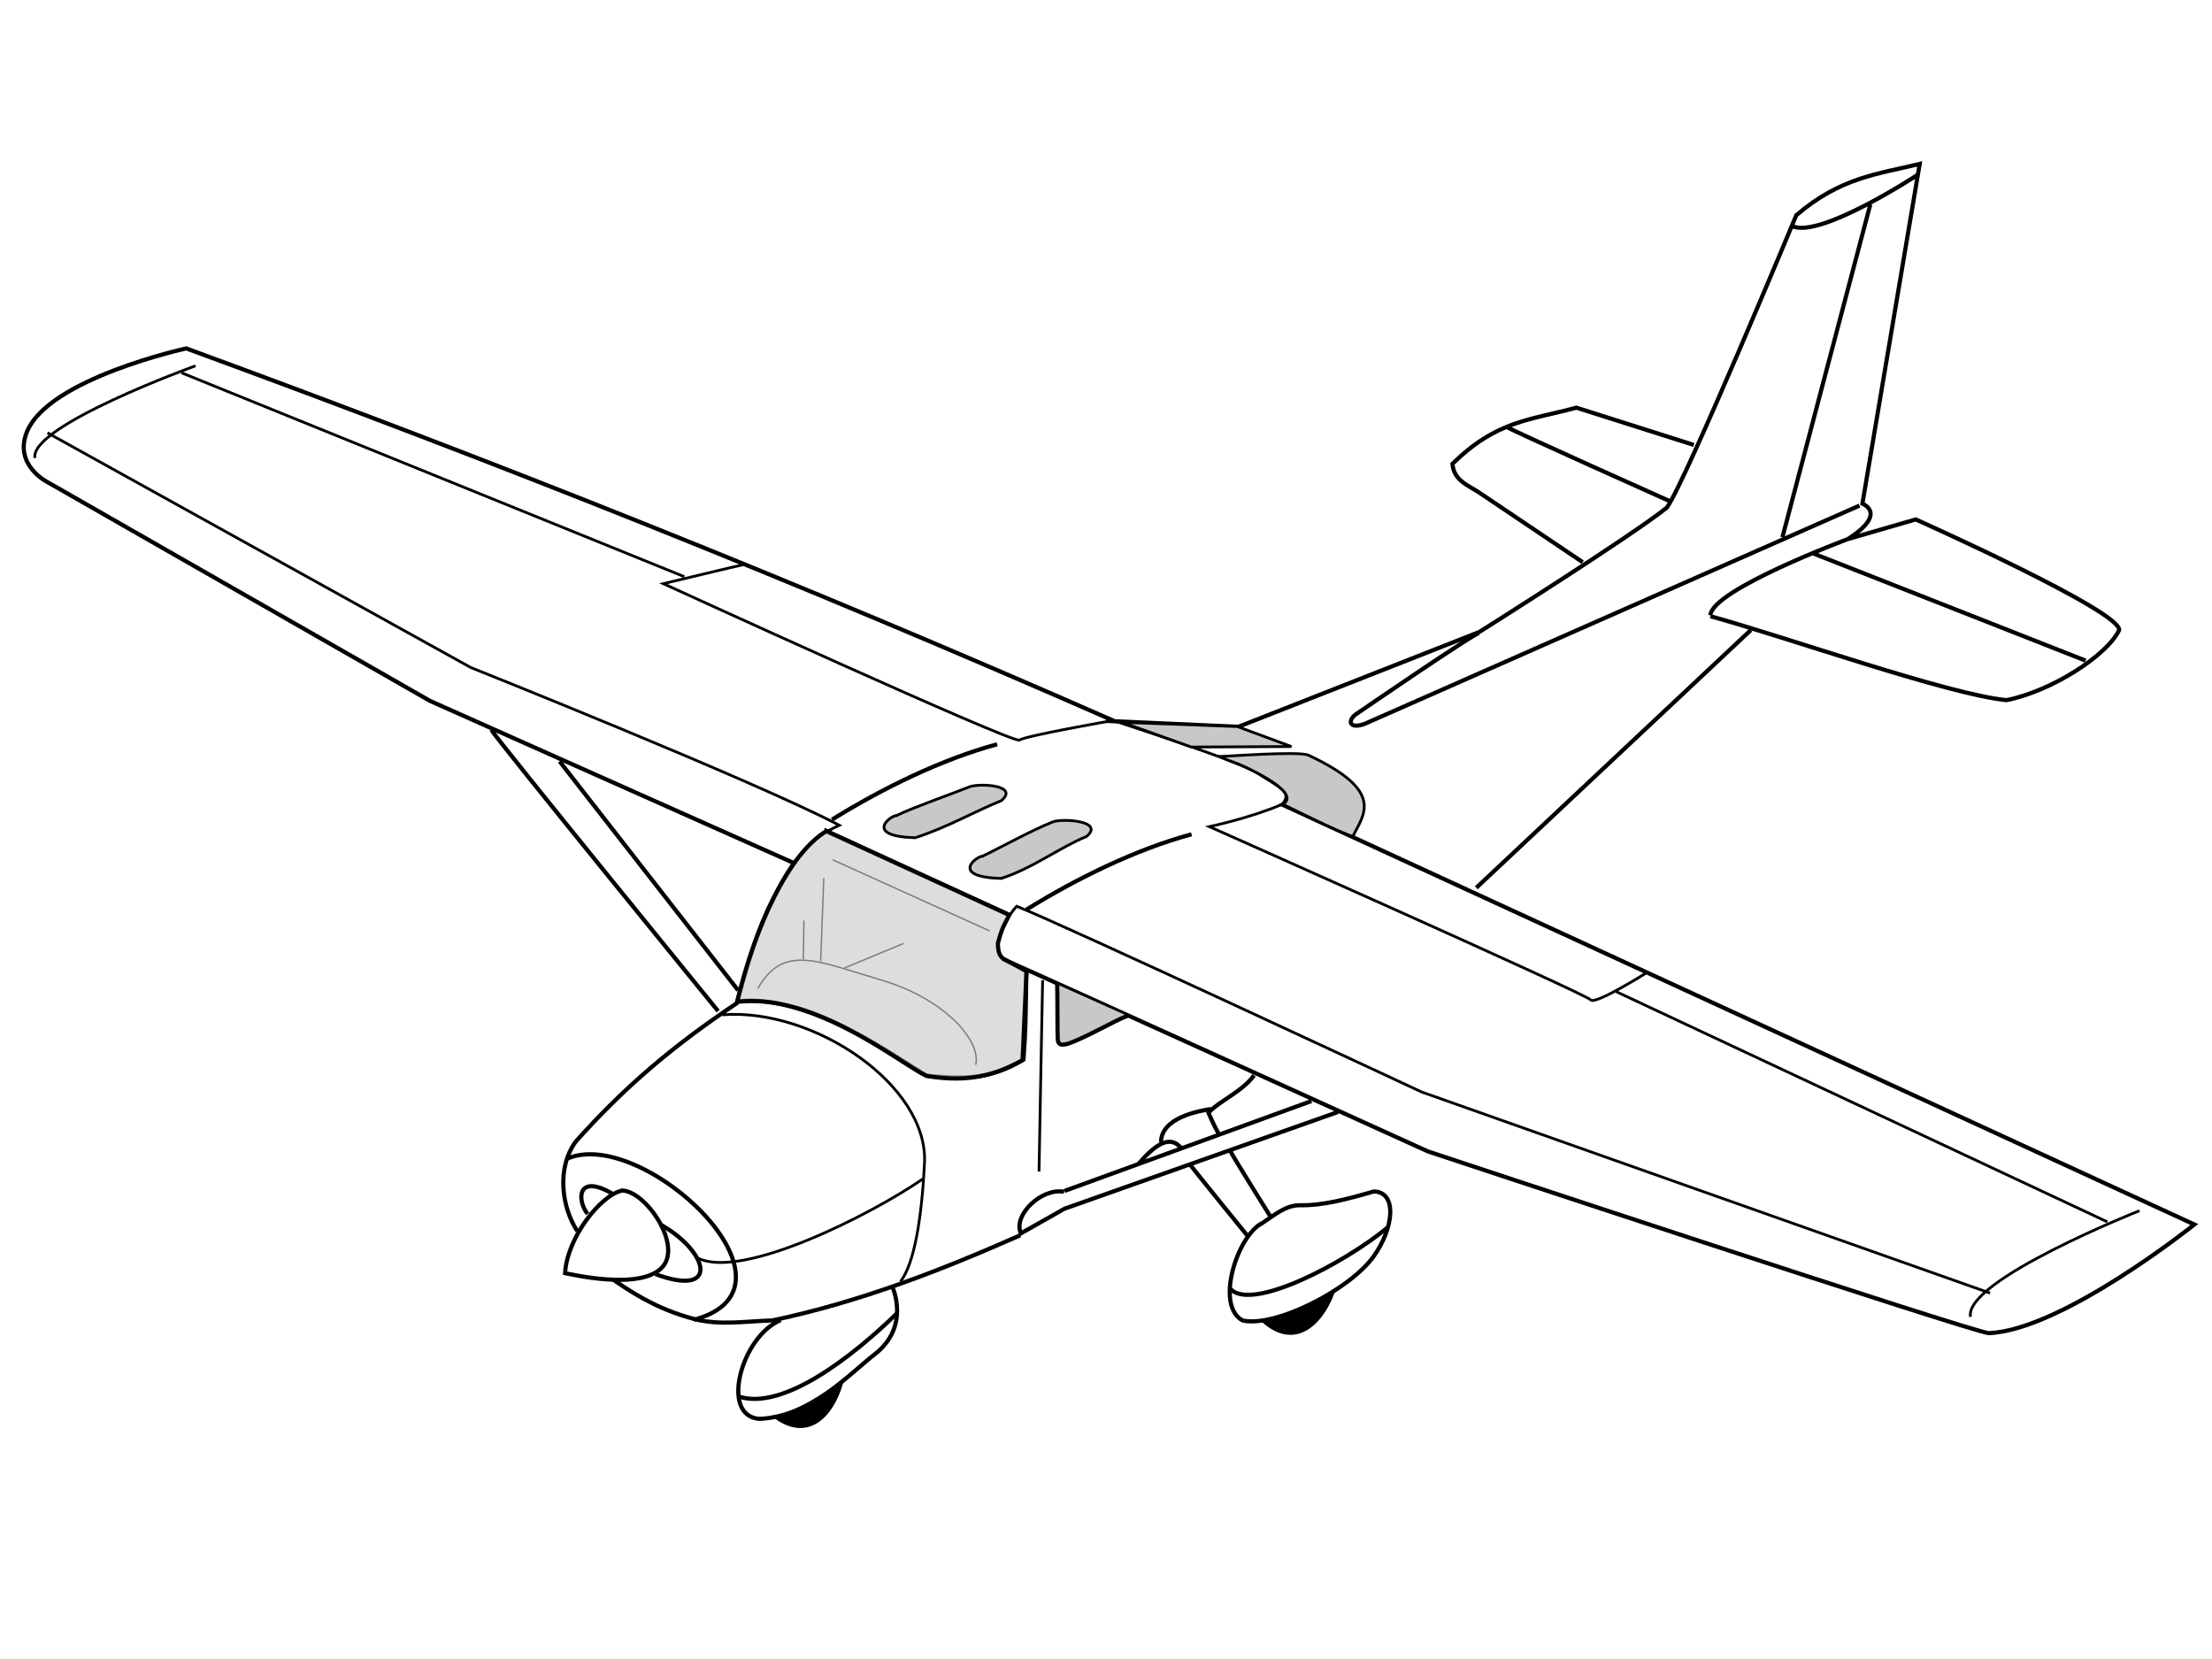 <?xml version="1.0"?><svg width="1600" height="1200" xmlns="http://www.w3.org/2000/svg">

 <g>
  <title>Layer 1</title>
  <g display="inline" id="layer1"/>
  <g display="inline" id="layer4">
   <path fill="black" fill-rule="evenodd" stroke="black" stroke-width="3" stroke-miterlimit="4" id="path14357" d="m914.791,956.005c21.048,17.975 39.387,3.345 48.857,-20.455c-11.526,7.818 -34.448,19.541 -48.857,20.455z"/>
   <path fill="black" fill-rule="evenodd" stroke="black" stroke-width="3" stroke-miterlimit="4" id="path12585" d="m561.507,1025.004c22.55,16.05 39.528,-0.138 46.864,-24.68c-10.792,8.803 -32.592,22.5 -46.864,24.68z"/>
   <path fill="none" fill-rule="evenodd" stroke="black" stroke-width="3" stroke-miterlimit="4" id="path12336" d="m800,521.429l95.714,4.286l174.286,-68.571c0,0 110.035,-69.341 135.714,-90c13.767,-19.267 93.571,-211.429 93.571,-211.429c31.905,-27.381 58.809,-29.762 89.286,-37.143l-41.428,245.714c11.19,5.476 5.952,15.238 -10.714,25.714l49.286,-14.286c0,0 148.325,66.284 147.143,80c-8.547,18.025 -47.995,43.927 -81.428,50.714c-41.783,-3.907 -160.714,-46.071 -214.286,-60.714"/>
   <path fill="none" fill-rule="evenodd" stroke="black" stroke-width="3" stroke-miterlimit="4" id="path12338" d="m1266.428,455.714l-198.571,186.429"/>
   <path fill="none" fill-rule="evenodd" stroke="black" stroke-width="3" stroke-miterlimit="4" id="path12340" d="m926.97,581.76l660.275,303.954c0,0 -95.655,76.551 -148.673,78.571c-8.565,0.326 -405.714,-131.429 -405.714,-131.429c0,0 -283.613,-128.867 -307.857,-139.286"/>
   <path fill="none" fill-rule="evenodd" stroke="black" stroke-width="3" stroke-miterlimit="4" id="path12342" d="m967.857,804.286l-197.857,70l-32.857,18.571"/>
   <path fill="none" fill-rule="evenodd" stroke="black" stroke-width="3" stroke-miterlimit="4" id="path12344" d="m737.959,893.521c-55.772,24.632 -115.029,48.081 -179.387,61.602c-19.582,0.563 -37.143,3.651 -55.714,-0.837c-22.554,-5.988 -39.3,-14.754 -58.824,-28.319"/>
   <path fill="none" fill-rule="evenodd" stroke="black" stroke-width="3" stroke-miterlimit="4" id="path12346" d="m417.576,890.463c-10.982,-16.522 -15.398,-45.166 -1.127,-64.719c34.762,-38.899 69.524,-68.707 116.408,-100.03c10.779,-38.86 18.528,-66.609 41.429,-101.429l-263.276,-117.316l-276.45,-158.123c0,0 -24.802,-12.175 -15.152,-36.306c15.495,-38.747 115.296,-60.52 115.296,-60.52c225.69,82.732 441.279,168.494 671.01,269.408"/>
   <path fill="none" fill-rule="evenodd" stroke="black" stroke-width="3" stroke-miterlimit="4" id="path12348" d="m1144.806,406.653l-73.969,-49.755c-9.221,-6.248 -19.105,-9.048 -20.245,-21.357c31.905,-31.401 55.728,-31.486 89.653,-40.664l84.979,26.97"/>
   <path fill="none" fill-rule="evenodd" stroke="black" stroke-width="3" stroke-miterlimit="4" id="path12350" d="m355.439,527.95c2.857,5.714 163.984,203.407 163.984,203.407"/>
   <path fill="none" fill-rule="evenodd" stroke="black" stroke-width="3" stroke-miterlimit="4" id="path12352" d="m404.776,550.735l129.121,165.6"/>
   <path fill="none" fill-rule="evenodd" stroke="black" stroke-width="3" stroke-miterlimit="4" id="path12354" d="m948.571,796.429l-178.571,65"/>
   <path fill="none" fill-rule="evenodd" stroke="black" stroke-width="3" stroke-miterlimit="4" id="path1893" d="m1237.143,445c1.429,-18.571 99.286,-55 99.286,-55"/>
   <path fill="none" fill-rule="evenodd" stroke="black" stroke-width="3" stroke-miterlimit="4" id="path2781" d="m1310.714,400l197.857,77.857"/>
   <path fill="none" fill-rule="evenodd" stroke="black" stroke-width="3" stroke-miterlimit="4" id="path2783" d="m1352.857,147.857c-1.428,5 -63.571,240.714 -63.571,240.714"/>
   <path fill="none" fill-rule="evenodd" stroke="black" stroke-width="3" stroke-miterlimit="4" id="path2785" d="m1296.428,163.571c20,9.286 90.714,-37.143 90.714,-37.143"/>
   <path fill="none" fill-rule="evenodd" stroke="black" stroke-width="3" stroke-miterlimit="4" id="path2787" d="m1070,457.857c-3.571,0 -87.857,57.857 -87.857,57.857c-7.878,4.672 -6.957,12.268 5,7.857l357.857,-157.857"/>
   <path fill="none" fill-rule="evenodd" stroke="black" stroke-width="3" stroke-miterlimit="4" id="path3674" d="m1089.286,308.571c4.286,2.857 119.286,54.286 119.286,54.286"/>
   <path fill="none" fill-rule="evenodd" stroke="black" stroke-width="2" stroke-miterlimit="4" id="path4561" d="m724.698,693.026c-7.764,-8.335 2.425,-28.695 10.693,-37.498c29.124,11.177 292.944,134.35 292.944,134.35l411.132,145.462"/>
   <path fill="none" fill-rule="evenodd" stroke="black" stroke-width="2" stroke-miterlimit="4" id="path4563" d="m1425.325,952.513c-5.051,-26.264 122.229,-76.772 122.229,-76.772"/>
   <path fill="none" fill-rule="evenodd" stroke="black" stroke-width="2" stroke-miterlimit="4" id="path4565" d="m1524.32,883.822l-355.574,-166.675"/>
   <path fill="none" fill-rule="evenodd" stroke="black" stroke-width="2" stroke-miterlimit="4" id="path4567" d="m1191.98,703.005c0,0 -38.386,24.244 -41.416,20.203c-3.031,-4.041 -275.772,-125.259 -275.772,-125.259c0,0 30.385,-6.479 52.528,-16.162c8.286,-8.847 -2.785,-12.663 -17.173,-22.223c-13.799,-9.17 -105.056,-38.386 -105.056,-38.386"/>
   <path fill="none" fill-rule="evenodd" stroke="black" stroke-width="2" stroke-miterlimit="4" id="path4569" d="m25.254,331.269c-4.041,-23.233 116.168,-66.67 116.168,-66.67"/>
   <path fill="none" fill-rule="evenodd" stroke="black" stroke-width="2" stroke-miterlimit="4" id="path4571" d="m34.345,313.086l306.076,169.706c0,0 206.071,82.327 266.68,114.147c-11.534,5.391 -18.153,9.049 -32.815,26.703"/>
   <path fill="none" fill-rule="evenodd" stroke="black" stroke-width="3" stroke-miterlimit="4" id="path4573" d="m721.249,538.35c-39.814,10.785 -82.486,31.57 -119.443,54.497"/>
   <path fill="none" fill-rule="evenodd" stroke="black" stroke-width="2" stroke-miterlimit="4" id="path4575" d="m539.421,408.04c-5.051,1.01 -59.599,14.142 -59.599,14.142c0,0 253.548,116.168 257.589,113.137c4.041,-3.03 67.428,-14.142 67.428,-14.142"/>
   <path fill="none" fill-rule="evenodd" stroke="black" stroke-width="2" stroke-miterlimit="4" id="path4577" d="m494.975,417.132l-363.655,-147.482"/>
   <path fill="none" fill-rule="evenodd" stroke="black" stroke-width="2" stroke-miterlimit="4" id="path4579" d="m667.364,852.854c-37.887,26.103 -129.972,72.486 -161.992,57.405"/>
   <path fill="none" fill-rule="evenodd" stroke="black" stroke-width="3" stroke-miterlimit="4" id="path4581" d="m409.458,838.488c53.876,-25.448 180.686,92.507 92.495,116.117"/>
   <path fill="none" fill-rule="evenodd" stroke="black" stroke-width="2" stroke-miterlimit="4" id="path4583" d="m522.524,734.024c66.315,-5.102 149.095,51.095 146.197,107.372c-1.999,39.548 -7.265,72.456 -17.367,85.588"/>
   <path fill="none" fill-rule="evenodd" stroke="black" stroke-width="2" stroke-miterlimit="4" id="path4585" d="m751.554,847.457c0,-5.051 2.612,-138.463 2.612,-138.463"/>
   <path fill="none" fill-rule="evenodd" stroke="black" stroke-width="3" stroke-miterlimit="4" id="path4587" d="m738.299,891.802c-5.427,-13.009 14.928,-32.693 31.387,-29.785"/>
   <path fill="none" fill-rule="evenodd" stroke="black" stroke-width="3" stroke-miterlimit="4" id="path1901" d="m861.864,603.466c-39.814,10.785 -82.486,31.57 -119.443,54.497"/>
   <path fill="none" fill-rule="evenodd" stroke="black" stroke-width="3" stroke-miterlimit="4" id="path1903" d="m597.871,601.414l131.827,60.282"/>
   <path fill="none" fill-rule="evenodd" stroke="black" stroke-miterlimit="4" id="path1905" d="m602.337,621.926l113.565,51.443"/>
   <path fill="none" fill-rule="evenodd" stroke="black" stroke-width="3" stroke-miterlimit="4" id="path1907" d="m532.914,724.452c51.76,-6.861 117.665,42.374 137.47,53.644c22.596,1.979 44.199,4.06 69.913,-11.654c1.723,-24.048 1.404,-24.018 2.134,-64.783"/>
   <path fill="none" fill-rule="evenodd" stroke="black" stroke-miterlimit="4" id="path1909" d="m548.138,715.051c18.68,-32.706 43.167,-19.735 89.121,-6.212c46.497,13.682 72.748,44.301 68.455,61.443"/>
   <path fill="none" fill-rule="evenodd" stroke="black" stroke-miterlimit="4" id="path1911" d="m653.513,682.446l-42.706,17.727"/>
   <path fill="none" fill-rule="evenodd" stroke="black" stroke-miterlimit="4" id="path1913" d="m595.88,635.036l-2.273,60.109"/>
   <path fill="none" fill-rule="evenodd" stroke="black" stroke-miterlimit="4" id="path1915" d="m581.508,665.808l-0.418,28.16"/>
   <path fill="#c8c8c8" fill-rule="evenodd" stroke="black" stroke-width="2" stroke-miterlimit="4" id="path1917" d="m648.564,589.834c12.842,-6.11 37.249,-14.573 52.842,-20.75c6.962,-2.627 36.171,-1.283 22.872,10.057c-19.137,7.727 -39.473,19.487 -62.28,26.819c-37.071,-1.046 -18.485,-15.786 -13.434,-16.125z"/>
   <path fill="none" fill-rule="evenodd" stroke="black" stroke-width="3" stroke-miterlimit="4" id="path1923" d="m913.393,884.464c-18.214,8.571 -35,60 -14.464,70.714c23.731,5.051 77.544,-22.291 94.821,-46.607c14.464,-20.357 17.143,-46.25 0,-46.786c-18.214,5.357 -36.807,10.3 -53.036,10c-10.608,-0.196 -18.393,6.786 -27.321,12.679z"/>
   <path fill="none" fill-rule="evenodd" stroke="black" stroke-width="3" stroke-miterlimit="4" id="path1925" d="m564.726,954.855c-28.326,11.659 -44.286,69.351 -15.477,71.451c37.143,-1.436 65.484,-32.872 83.362,-46.653c26.317,-20.285 12.842,-48.831 12.842,-48.831"/>
   <path fill="none" fill-rule="evenodd" stroke="black" stroke-width="3" stroke-miterlimit="4" id="path1927" d="m907.064,777.806c-8.217,11.703 -25.85,18.925 -32.929,27.158c4.286,10 7.128,14.617 7.128,14.617"/>
   <path fill="none" fill-rule="evenodd" stroke="black" stroke-width="3" stroke-miterlimit="4" id="path1929" d="m839.785,826.14c0.158,-17.98 27.995,-22.605 36.148,-24.018"/>
   <path fill="none" fill-rule="evenodd" stroke="black" stroke-width="3" stroke-miterlimit="4" id="path2818" d="m648.702,950.078c-32.079,31.154 -81.99,70.213 -114.01,60.183"/>
   <path fill="none" fill-rule="evenodd" stroke="black" stroke-width="3" stroke-miterlimit="4" id="path2826" d="m1003.518,888.031c-30.563,25.345 -98.657,61.374 -113.757,44.021"/>
   <path fill="none" fill-rule="evenodd" stroke="black" stroke-width="3" stroke-miterlimit="4" id="path2828" d="m860.65,842.153c1.263,2.02 41.921,52.023 41.921,52.023"/>
   <path fill="none" fill-rule="evenodd" stroke="black" stroke-width="3" stroke-miterlimit="4" id="path2830" d="m889.692,832.052c1.263,3.283 29.294,47.982 29.294,47.982"/>
   <path fill="#c8c8c8" fill-rule="evenodd" stroke="black" stroke-width="3" stroke-miterlimit="4" id="path3717" d="m764.685,712.096c0.253,6.945 0.126,33.083 0.379,39.175c0.253,5.082 2.904,4.767 7.197,3.756c12.374,-4.041 34.093,-16.92 43.184,-20.203"/>
   <path fill="#c8c8c8" fill-rule="evenodd" stroke="black" stroke-width="2" stroke-miterlimit="4" id="path5489" d="m710.742,619.267c12.842,-6.11 35.228,-18.614 50.822,-24.791c6.962,-2.627 37.686,-0.778 24.387,10.562c-19.137,7.727 -38.968,23.023 -61.775,30.354c-37.071,-1.046 -18.485,-15.786 -13.434,-16.125z"/>
   <path fill="none" fill-rule="evenodd" stroke="black" stroke-width="3" stroke-miterlimit="4" id="path5491" d="m823.636,841.788c13.431,-15.828 23.629,-20.609 31.097,-10.886"/>
   <path fill="none" fill-rule="evenodd" stroke="black" stroke-width="3" stroke-miterlimit="4" id="path5493" d="m408.727,920.928c23.731,5.051 58.804,9.446 70.83,-4.938c13.507,-16.155 -12.404,-54.331 -29.547,-54.867c-15.867,3.526 -39.84,34.256 -41.283,59.805z"/>
   <path fill="none" fill-rule="evenodd" stroke="black" stroke-width="3" stroke-miterlimit="4" id="path5495" d="m474.12,921.628c46.539,17.172 39.063,-16.018 3.283,-36.113"/>
   <path fill="none" fill-rule="evenodd" stroke="black" stroke-width="3" stroke-miterlimit="4" id="path5497" d="m425.02,878.047c-7.648,-9.597 -8.001,-29.655 17.93,-14.647"/>
   <path fill="#c8c8c8" fill-rule="evenodd" stroke="black" stroke-width="2" stroke-miterlimit="4" id="path5499" d="m811.607,522.5c8.036,0.179 83.393,3.036 83.393,3.036l39.107,14.464l-72.321,0.357l-50.179,-17.857z"/>
   <path fill="#c8c8c8" fill-rule="evenodd" stroke="black" stroke-width="2" stroke-miterlimit="4" id="path6386" d="m883.393,547.143c1.071,0.179 56.288,-4.052 63.036,-0.893c56.071,26.25 39.821,42.857 32.143,58.75c-9.643,-2.679 -50.893,-23.393 -50.893,-23.393c0,0 16.429,-5.536 -23.929,-25.357c-13.21,-6.515 -15.363,-5.428 -20.357,-9.107z"/>
   <path fill="#c8c8c8" fill-opacity="0.621" fill-rule="evenodd" stroke="black" stroke-width="3" stroke-miterlimit="4" id="path11698" d="m597.857,601.071c-27.755,16.649 -51.902,69.764 -64.643,123.571c55.595,-6.429 114.762,42.5 136.786,53.571c32.143,5.476 51.786,-1.548 69.643,-11.429l2.857,-64.286l-14.643,-7.857c-5.238,-2.262 -5.833,-6.31 -6.071,-12.143c0,0 2.143,-8.929 4.643,-13.571c1.447,-2.687 3.571,-7.143 3.571,-7.143l-132.143,-60.714z"/>
  </g>
 </g>
</svg>